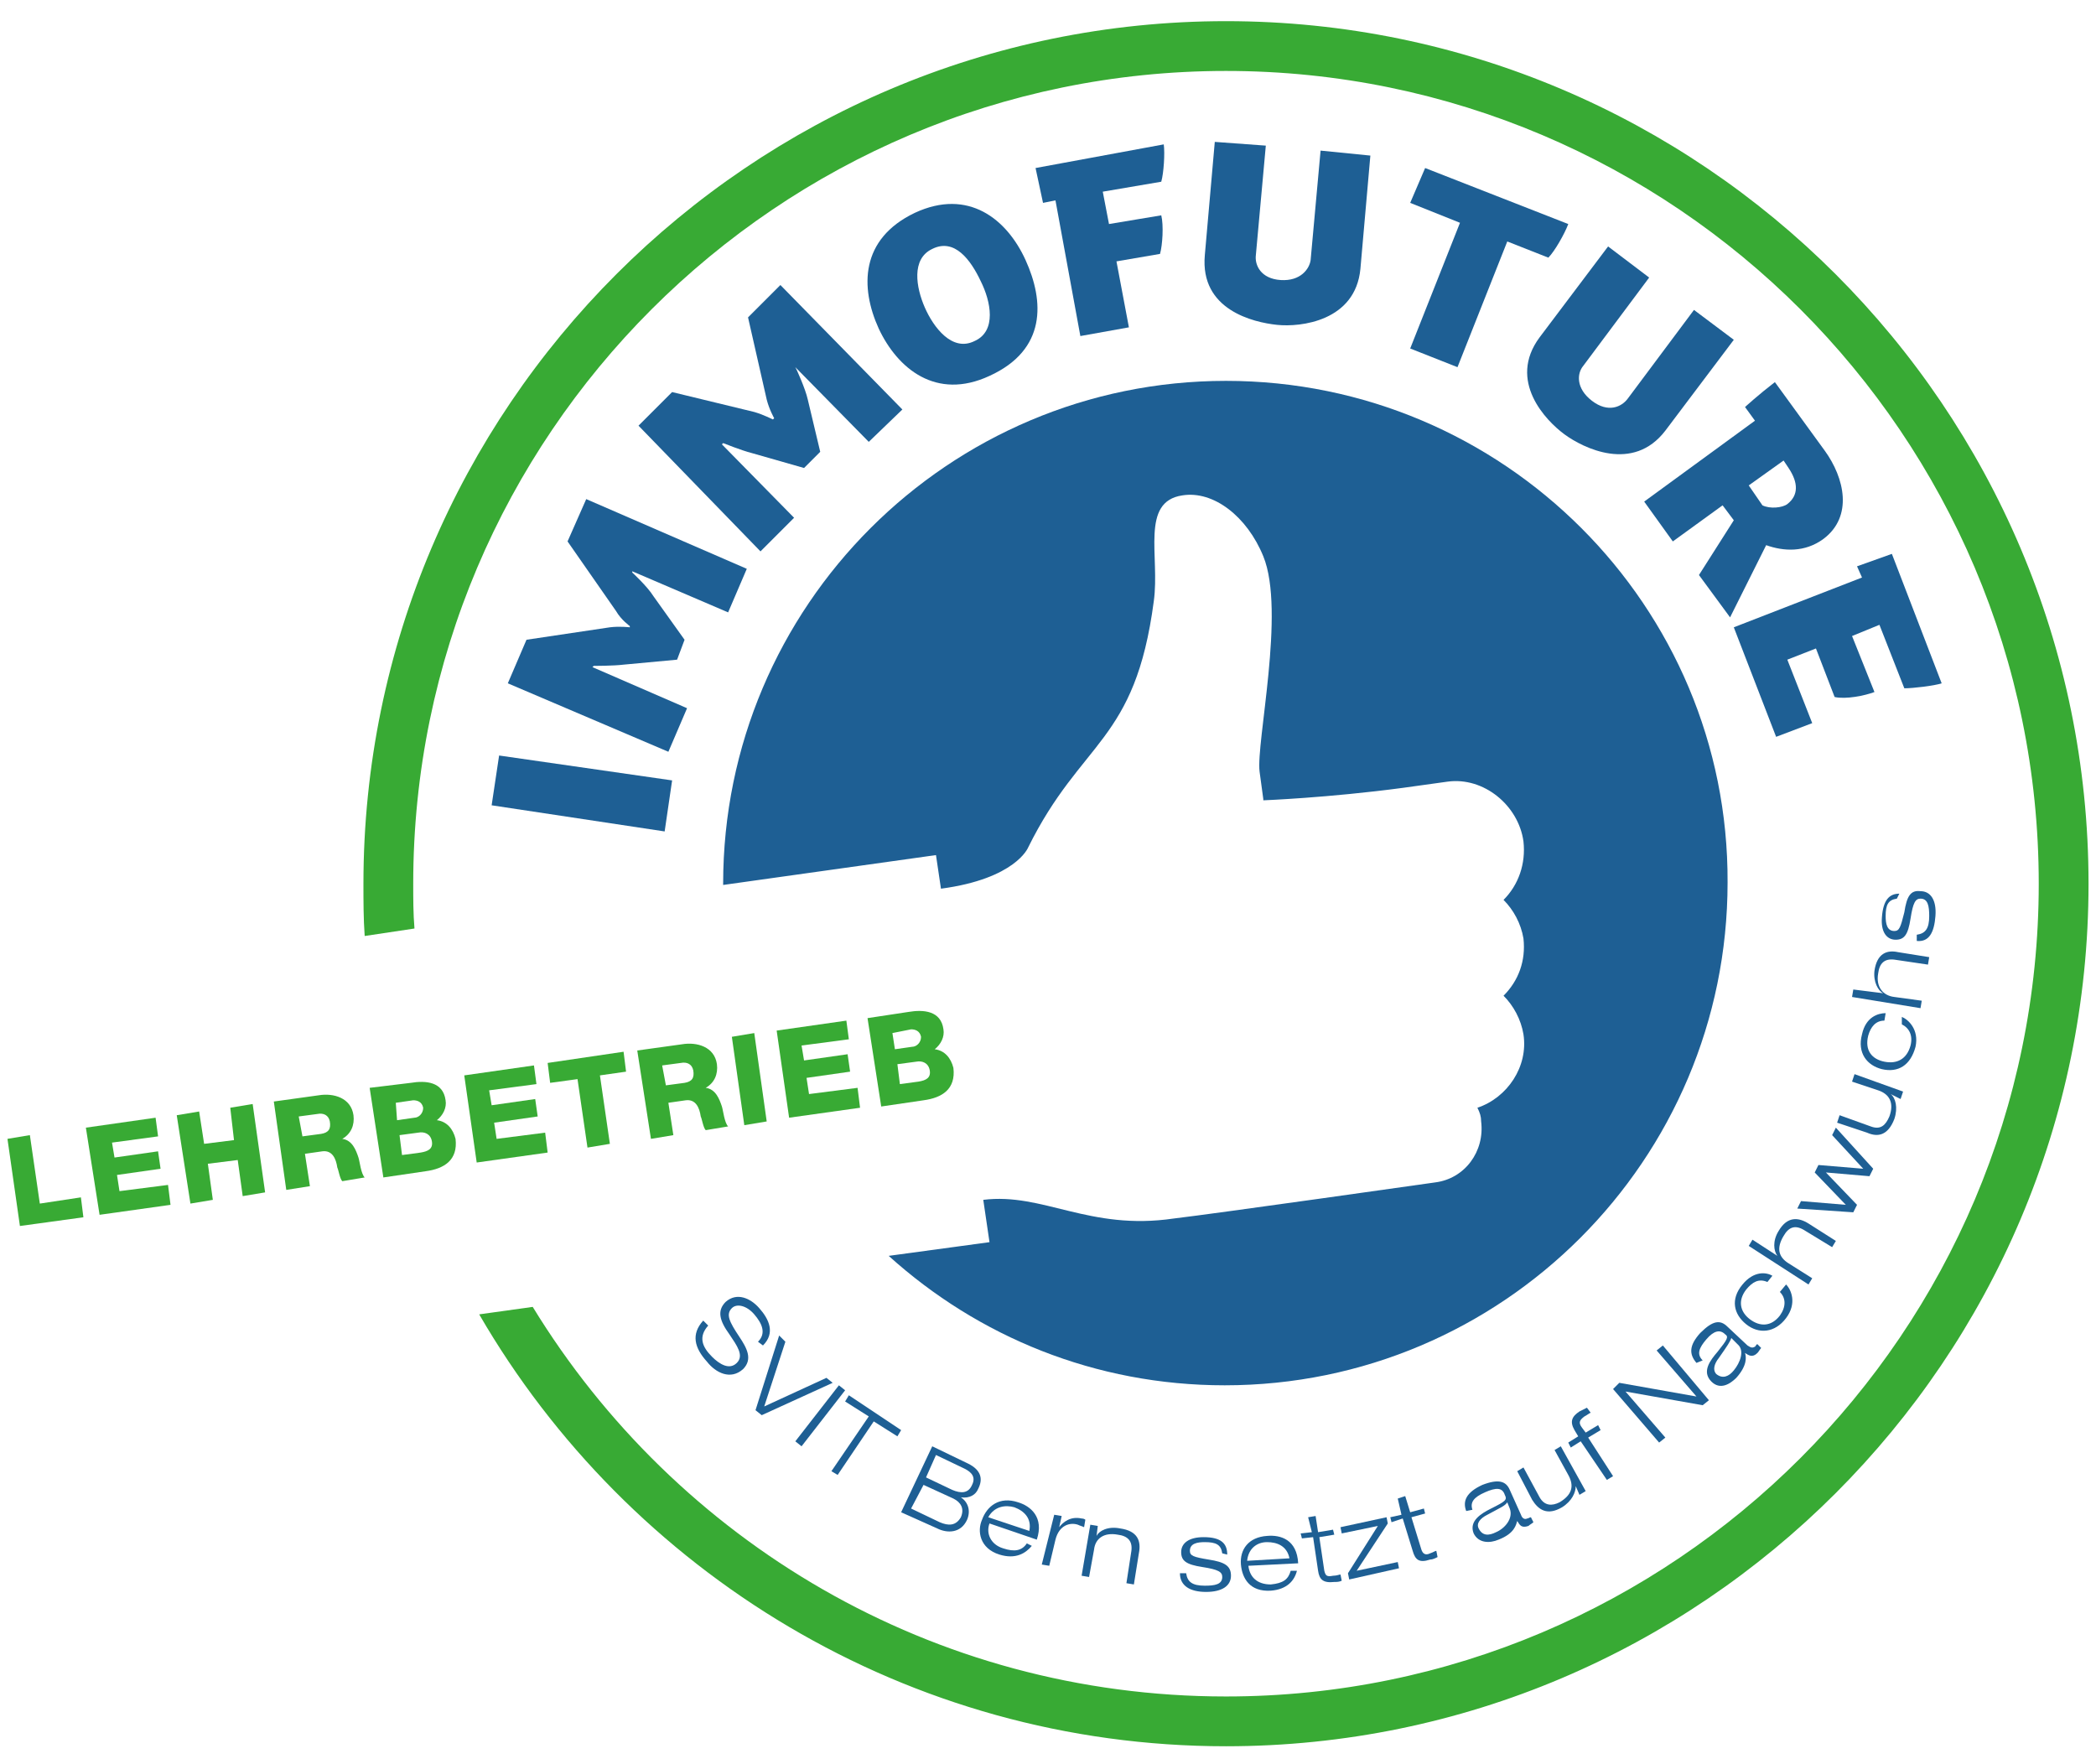 <?xml version="1.0" encoding="utf-8"?>
<!-- Generator: Adobe Illustrator 19.2.0, SVG Export Plug-In . SVG Version: 6.00 Build 0)  -->
<svg version="1.1" id="Ebene_3_Kopie_Kopie" xmlns="http://www.w3.org/2000/svg" xmlns:xlink="http://www.w3.org/1999/xlink"
	 x="0px" y="0px" viewBox="0 0 168.4 141.7" style="enable-background:new 0 0 168.4 141.7;" xml:space="preserve">
<style type="text/css">
	.st0{fill:#1E5F94;}
	.st1{fill:#38AA34;}
</style>
<g>
	<g>
		<path class="st0" d="M39.5,64.7l0.6-4l13.9,2l-0.6,4.1L39.5,64.7z"/>
		<path class="st0" d="M40.8,54.9l1.5-3.5l6.7-1c0.8-0.1,1.6,0,1.6,0l0-0.1c0,0-0.7-0.5-1.1-1.2l-3.9-5.6l1.5-3.4l12.9,5.6l-1.5,3.5
			l-7.7-3.3l0,0.1c0,0,1.2,1.1,1.7,1.9l2.5,3.5L54.4,53l-4.3,0.4c-0.8,0.1-2.4,0.1-2.4,0.1l-0.1,0.1l7.6,3.3l-1.5,3.5L40.8,54.9z"/>
		<path class="st0" d="M51.3,34.2l2.7-2.7l6.6,1.6c0.7,0.2,1.5,0.6,1.5,0.6l0.1-0.1c0,0-0.4-0.7-0.6-1.5l-1.5-6.6l2.6-2.6l9.8,10
			l-2.7,2.6l-5.9-6L64,29.7c0,0,0.7,1.5,0.9,2.4l1,4.2l-1.3,1.3l-4.2-1.2c-0.8-0.2-2.3-0.8-2.3-0.8L58,35.7l5.8,5.9l-2.7,2.7
			L51.3,34.2z"/>
		<path class="st0" d="M70.6,26.4c-1.5-3.3-1.5-7.2,2.9-9.3c4.3-2,7.4,0.5,8.9,3.8c1.5,3.3,1.7,7.2-2.9,9.3
			C75.2,32.2,72.1,29.6,70.6,26.4z M78.8,22.6c-0.8-1.7-2.1-3.5-3.9-2.6c-1.7,0.8-1.3,3.1-0.6,4.7c0.7,1.6,2.2,3.6,4,2.7
			C80.1,26.6,79.6,24.2,78.8,22.6z"/>
		<path class="st0" d="M83.2,13.5l10.3-1.9c0.1,0.7,0,2.3-0.2,3l-4.7,0.8l0.5,2.6l4.2-0.7c0.2,0.8,0.1,2.4-0.1,3.1l-3.5,0.6l1,5.3
			l-3.9,0.7l-2-10.9l-1,0.2L83.2,13.5z"/>
		<path class="st0" d="M101.7,11.7l-0.8,8.8c-0.1,0.8,0.4,1.9,2,2c1.6,0.1,2.3-0.9,2.4-1.6l0.8-8.8l4,0.4l-0.8,9.1
			c-0.4,4.2-4.8,4.7-6.7,4.5c-1.9-0.2-6.2-1.2-5.8-5.6l0.8-9.1L101.7,11.7z"/>
		<path class="st0" d="M114.5,13.5L126,18c-0.3,0.8-1.1,2.2-1.6,2.7l-3.3-1.3l-4,10.1l-3.8-1.5l4-10.1l-4-1.6L114.5,13.5z"/>
		<path class="st0" d="M132.5,22.3l-5.3,7.1c-0.5,0.6-0.6,1.8,0.7,2.8c1.3,1,2.4,0.5,2.9-0.2l5.3-7.1l3.2,2.4l-5.5,7.3
			c-2.6,3.4-6.6,1.4-8.1,0.3c-1.5-1.1-4.6-4.3-2-7.8l5.5-7.3L132.5,22.3z"/>
		<path class="st0" d="M141,33.8l-0.8-1.1c0,0,1.1-1,2.4-2l4,5.5c1.6,2.2,2.3,5.3-0.1,7.1c-1.5,1.1-3.2,1-4.6,0.5l-2.9,5.8l-2.5-3.4
			l2.8-4.4l-0.9-1.2l-4,2.9l-2.3-3.2L141,33.8z M143.3,37l-2.8,2l1.1,1.6c0.6,0.3,1.6,0.2,2-0.1c0.9-0.7,0.9-1.7,0.1-2.9L143.3,37z"
			/>
		<path class="st0" d="M152,44.5l4,10.4c-0.6,0.2-2.3,0.4-3,0.4l-2-5.1l-2.2,0.9l1.8,4.5c-0.8,0.3-2.3,0.6-3.2,0.4l-1.5-3.9
			l-2.3,0.9l2,5.1l-2.9,1.1l-3.4-8.8l10.3-4l-0.4-0.9L152,44.5z"/>
	</g>
	<g>
		<g>
			<path class="st0" d="M60.9,107.8c0.7-0.7,0.3-1.5-0.3-2.2c-0.6-0.7-1.4-0.9-1.8-0.5c-0.5,0.5-0.2,1.1,0.6,2.3
				c0.6,0.9,1.1,1.8,0.3,2.6c-1,0.9-2.2,0.3-2.9-0.6c-1-1.1-1.3-2.2-0.3-3.3l0.4,0.4c-0.8,0.9-0.5,1.7,0.3,2.5
				c0.6,0.6,1.4,1.1,2,0.5c0.6-0.6,0-1.4-0.6-2.3c-0.8-1.1-1-1.9-0.3-2.6c0.9-0.8,2-0.3,2.7,0.5c0.8,0.9,1.3,2,0.3,3L60.9,107.8z"/>
			<path class="st0" d="M66.4,110.7l0.5,0.4l-5.7,2.6l-0.5-0.4l1.9-6l0.5,0.5l-1.7,5.2L66.4,110.7z"/>
			<path class="st0" d="M67.4,111.3l0.5,0.4l-3.5,4.5l-0.5-0.4L67.4,111.3z"/>
			<path class="st0" d="M69.8,113.8l-1.9-1.2l0.3-0.5l4.2,2.8l-0.3,0.5l-1.9-1.2l-2.9,4.3l-0.5-0.3L69.8,113.8z"/>
			<path class="st0" d="M74.9,116.2l2.9,1.4c1,0.5,1.2,1.2,0.8,2c-0.2,0.5-0.7,0.8-1.4,0.7l0,0c0.6,0.4,0.8,1.1,0.5,1.8
				c-0.5,1.1-1.6,1.1-2.4,0.7l-2.9-1.3L74.9,116.2z M73.2,121.2l2.3,1.1c0.7,0.3,1.3,0.3,1.7-0.4c0.3-0.7,0-1.2-0.6-1.5l-2.4-1.1
				L73.2,121.2z M74.4,118.7l2.1,1c0.7,0.3,1.3,0.3,1.6-0.4c0.3-0.6,0-1-0.6-1.3l-2.3-1.1L74.4,118.7z"/>
			<path class="st0" d="M82.9,124.2c-0.5,0.6-1.3,1.1-2.6,0.7c-1.6-0.5-1.8-1.9-1.4-2.8c0.4-1.1,1.4-1.9,2.9-1.4
				c1,0.3,2.1,1.2,1.5,3l-3.8-1.3c-0.3,0.8,0.1,1.7,1.1,2c0.9,0.3,1.5,0.2,1.9-0.4L82.9,124.2z M82.7,123c0.2-1-0.4-1.6-1.2-1.9
				c-0.7-0.2-1.6-0.1-2.1,0.8L82.7,123z"/>
			<path class="st0" d="M84.7,121.7l0.6,0.1l-0.2,0.9l0,0c0.3-0.4,0.9-0.9,1.8-0.7c0.2,0,0.3,0.1,0.3,0.1l-0.1,0.6
				c-0.2-0.1-0.3-0.1-0.5-0.2c-0.6-0.2-1.5,0-1.8,1.2l-0.5,2.1l-0.6-0.1L84.7,121.7z"/>
			<path class="st0" d="M90.9,124.6c0.1-0.8-0.3-1.2-1.1-1.3c-1.1-0.2-1.8,0.3-1.9,1.2l-0.4,2.2l-0.6-0.1l0.7-4.1l0.6,0.1l-0.1,0.8
				l0,0c0.2-0.4,0.9-0.8,1.9-0.6c1.4,0.2,1.7,1,1.5,2l-0.4,2.5l-0.6-0.1L90.9,124.6z"/>
			<path class="st0" d="M98.2,124.8c-0.1-0.7-0.5-0.9-1.4-0.9c-0.6,0-1.2,0.1-1.2,0.7c0,0.4,0.3,0.5,1.5,0.7
				c1.3,0.2,1.8,0.5,1.8,1.3c0,0.8-0.7,1.3-2,1.3c-1.3,0-2.1-0.5-2.1-1.5l0.5,0c0.1,0.7,0.5,1,1.5,1c0.8,0,1.4-0.1,1.4-0.7
				c0-0.4-0.3-0.6-1.6-0.8c-1.3-0.2-1.7-0.5-1.7-1.2c0-0.7,0.6-1.2,1.8-1.2c1.4,0,1.9,0.5,1.9,1.4L98.2,124.8z"/>
			<path class="st0" d="M104.2,126.2c-0.2,0.8-0.8,1.5-2.1,1.6c-1.7,0.1-2.3-1-2.4-2.1c-0.1-1.2,0.6-2.2,2.1-2.3
				c1.1-0.1,2.4,0.3,2.5,2.2l-4,0.2c0.1,0.9,0.7,1.5,1.8,1.5c1-0.1,1.4-0.4,1.6-1.1L104.2,126.2z M103.6,125.2c-0.2-1-1-1.3-1.8-1.3
				c-0.8,0-1.5,0.5-1.6,1.5L103.6,125.2z"/>
			<path class="st0" d="M105.1,121.9l0.6-0.1l0.2,1.3l1.2-0.2l0.1,0.4l-1.2,0.2l0.4,2.7c0.1,0.4,0.2,0.5,0.7,0.4
				c0.3,0,0.5-0.1,0.6-0.1l0.1,0.5c-0.2,0.1-0.4,0.1-0.6,0.1c-0.9,0.1-1.2-0.2-1.3-0.9l-0.4-2.7l-0.9,0.1l-0.1-0.4l0.9-0.1
				L105.1,121.9z"/>
			<path class="st0" d="M108.3,126.4l2.4-3.8l-2.9,0.6l-0.1-0.5l3.7-0.8l0.1,0.5l-2.5,3.8l3.3-0.7l0.1,0.5l-4,0.9L108.3,126.4z"/>
			<path class="st0" d="M112.3,120.4l0.6-0.2l0.4,1.3l1.1-0.3l0.1,0.4l-1.1,0.3l0.8,2.6c0.1,0.3,0.3,0.5,0.7,0.3
				c0.3-0.1,0.4-0.2,0.5-0.2l0.1,0.5c-0.2,0.1-0.4,0.2-0.6,0.2c-0.9,0.3-1.2,0-1.4-0.7l-0.8-2.6l-0.9,0.3l-0.1-0.4l0.9-0.2
				L112.3,120.4z"/>
			<path class="st0" d="M117.8,121.4c-0.3-0.8,0-1.5,1.3-2.1c1.3-0.5,1.9-0.3,2.2,0.4l0.9,2c0.1,0.3,0.3,0.4,0.5,0.3
				c0.1,0,0.2-0.1,0.3-0.1l0.2,0.4c-0.1,0.1-0.3,0.2-0.4,0.3c-0.6,0.2-0.7-0.1-0.9-0.4l0,0c-0.1,0.3-0.2,1-1.5,1.5
				c-0.7,0.3-1.6,0.3-2-0.5c-0.4-1,0.6-1.6,1.4-2c1.2-0.6,1.3-0.7,1.1-1.1c-0.2-0.6-0.7-0.6-1.6-0.2c-0.9,0.4-1.2,0.8-1,1.4
				L117.8,121.4z M121.1,120.7c-0.2,0.3-0.5,0.4-1.6,1c-0.6,0.3-0.9,0.7-0.7,1.1c0.3,0.6,0.8,0.6,1.4,0.3c0.7-0.3,1.4-1.1,1.1-1.9
				L121.1,120.7z"/>
			<path class="st0" d="M126.6,119.4L126.6,119.4c0,0.5-0.3,1.2-1.1,1.7c-1.2,0.7-1.9,0.2-2.4-0.6l-1.2-2.3l0.5-0.3l1.3,2.4
				c0.4,0.7,1,0.7,1.6,0.4c1-0.6,1.2-1.3,0.7-2.2l-1.1-2l0.5-0.3l2,3.6l-0.5,0.3L126.6,119.4z"/>
			<path class="st0" d="M127,115.8l-0.8,0.5l-0.2-0.4l0.8-0.5l-0.3-0.5c-0.4-0.7-0.2-1.1,0.4-1.5c0.2-0.1,0.4-0.2,0.6-0.3l0.3,0.4
				c-0.2,0.1-0.3,0.2-0.5,0.3c-0.4,0.3-0.5,0.5-0.2,0.9l0.3,0.4l1-0.6l0.2,0.4l-1,0.6l2,3.1l-0.5,0.3L127,115.8z"/>
			<path class="st0" d="M129.6,111.6l0.5-0.5l6.2,1.1l0,0l-3.2-3.7l0.5-0.4l3.7,4.4l-0.5,0.4l-6.2-1.1l0,0l3.2,3.7l-0.5,0.4
				L129.6,111.6z"/>
			<path class="st0" d="M136.3,109.5c-0.6-0.7-0.6-1.4,0.3-2.4c1-1,1.6-1.1,2.2-0.5l1.6,1.5c0.3,0.2,0.4,0.2,0.6,0.1
				c0.1-0.1,0.1-0.2,0.2-0.2l0.3,0.3c-0.1,0.1-0.2,0.3-0.3,0.4c-0.4,0.4-0.7,0.2-1,0l0,0c0.1,0.3,0.2,1-0.7,2c-0.5,0.5-1.3,1-2,0.3
				c-0.8-0.8-0.1-1.7,0.5-2.4c0.8-1,0.9-1.2,0.6-1.4c-0.4-0.4-0.9-0.3-1.5,0.4c-0.6,0.7-0.8,1.2-0.3,1.7L136.3,109.5z M139.1,107.5
				c-0.1,0.3-0.3,0.6-1,1.6c-0.4,0.5-0.5,1-0.2,1.3c0.5,0.4,1,0.2,1.4-0.3c0.5-0.6,0.9-1.6,0.3-2.1L139.1,107.5z"/>
			<path class="st0" d="M143.5,103.2c0.4,0.4,0.9,1.5,0,2.7c-0.9,1.2-2.2,1.3-3.2,0.5c-1-0.8-1.3-2-0.3-3.2c0.9-1.1,1.9-1,2.4-0.7
				l-0.4,0.5c-0.7-0.3-1.2,0-1.7,0.6c-0.7,0.9-0.5,1.8,0.3,2.4c0.8,0.6,1.7,0.6,2.4-0.3c0.5-0.7,0.5-1.4,0-1.9L143.5,103.2z"/>
			<path class="st0" d="M140.5,100.1l0.3-0.5l2,1.3l0,0c-0.3-0.4-0.4-1.2,0.1-2c0.7-1.2,1.6-1.1,2.4-0.6l2.2,1.4l-0.3,0.5l-2.3-1.4
				c-0.7-0.4-1.2-0.2-1.6,0.5c-0.6,1-0.4,1.7,0.4,2.2l1.9,1.2l-0.3,0.5L140.5,100.1z"/>
			<path class="st0" d="M147.2,91.2l0.3-0.6l3,3.3l-0.3,0.6l-3.5-0.3l2.5,2.6l-0.3,0.6l-4.5-0.3l0.3-0.6l3.6,0.3l-2.5-2.6l0.3-0.6
				l3.6,0.3L147.2,91.2z"/>
			<path class="st0" d="M151.9,87.9L151.9,87.9c0.4,0.3,0.6,1.1,0.3,2c-0.5,1.3-1.3,1.5-2.2,1.1l-2.4-0.8l0.2-0.6l2.5,0.9
				c0.8,0.3,1.2-0.1,1.5-0.8c0.4-1.1,0-1.8-0.9-2.1l-2.1-0.7l0.2-0.6l3.9,1.4l-0.2,0.6L151.9,87.9z"/>
			<path class="st0" d="M152.8,81.7c0.5,0.2,1.4,1,1.1,2.4c-0.4,1.5-1.4,2.1-2.7,1.8c-1.2-0.3-2-1.3-1.6-2.8
				c0.3-1.4,1.3-1.7,1.9-1.7l-0.1,0.6c-0.7,0-1.1,0.5-1.3,1.2c-0.3,1.2,0.3,1.9,1.3,2.1c1,0.2,1.8-0.2,2.1-1.3
				c0.2-0.8-0.1-1.4-0.7-1.7L152.8,81.7z"/>
			<path class="st0" d="M148.8,80.1l0.1-0.6l2.4,0.3l0,0c-0.4-0.2-0.8-0.9-0.7-1.8c0.2-1.4,1-1.7,1.9-1.5l2.5,0.4l-0.1,0.6l-2.7-0.4
				c-0.8-0.1-1.2,0.3-1.3,1.1c-0.2,1.1,0.4,1.8,1.3,1.9l2.2,0.3l-0.1,0.6L148.8,80.1z"/>
			<path class="st0" d="M152.4,72.2c-0.7,0.1-0.9,0.5-0.9,1.4c0,0.6,0.1,1.2,0.7,1.2c0.4,0,0.5-0.3,0.8-1.5c0.2-1.3,0.5-1.8,1.3-1.7
				c0.8,0,1.3,0.7,1.2,2c-0.1,1.3-0.5,2.1-1.5,2l0-0.5c0.7-0.1,1-0.5,1-1.5c0-0.8-0.1-1.4-0.7-1.4c-0.4,0-0.6,0.3-0.8,1.6
				c-0.2,1.3-0.5,1.7-1.2,1.7c-0.7,0-1.2-0.6-1.1-1.8c0.1-1.4,0.6-1.9,1.4-1.9L152.4,72.2z"/>
		</g>
	</g>
	<path class="st0" d="M98.5,30.6c-22.3,0-40.4,18.1-40.4,40.4c0,0,0,0.1,0,0.1l17.1-2.4l0.4,2.7c6-0.8,7-3.3,7-3.3
		c4.3-8.7,8.6-8.4,10.1-19.8c0.5-3.6-1.1-8,2.3-8.5c2.5-0.4,5.2,1.7,6.5,4.9c1.8,4.4-0.6,15-0.3,17.3c0.3,2.3,0.3,2.1,0.3,2.3
		c0,0,5.2-0.2,11.2-1l3.6-0.5c2.9-0.4,5.7,1.9,6.1,4.8c0.2,1.8-0.4,3.5-1.6,4.7c0.8,0.8,1.4,1.9,1.6,3.1c0.2,1.8-0.4,3.4-1.6,4.6
		c0.8,0.8,1.4,1.9,1.6,3.1c0.4,2.6-1.3,5.1-3.7,5.9c0.2,0.4,0.3,0.7,0.3,1.1c0.3,2.4-1.3,4.6-3.7,4.9c0,0-17.6,2.5-21,2.9
		c-6.8,1-10.5-2.1-15.3-1.5l0.5,3.4l-8.1,1.1c7.2,6.5,16.6,10.4,27,10.4c22.3,0,40.4-18.1,40.4-40.4
		C138.9,48.7,120.8,30.6,98.5,30.6z"/>
	<path class="st1" d="M98.5,1.7C60.3,1.7,29.2,32.8,29.2,71c0,1.4,0,2.8,0.1,4.2l4-0.6c-0.1-1.2-0.1-2.4-0.1-3.6
		c0-36,29.3-65.3,65.3-65.3c36,0,65.3,29.3,65.3,65.3c0,36-29.3,65.3-65.3,65.3c-23.6,0-44.2-12.5-55.7-31.3l-4.3,0.6
		c12,20.7,34.4,34.7,60,34.7c38.2,0,69.3-31.1,69.3-69.3C167.8,32.8,136.7,1.7,98.5,1.7z"/>
	<g>
		<g>
			<path class="st1" d="M0.6,91.5l1.8-0.3l0.8,5.5l3.3-0.5l0.2,1.6l-5.1,0.7L0.6,91.5z"/>
			<path class="st1" d="M6.9,90.6l5.6-0.8l0.2,1.5L9,91.8l0.2,1.2l3.5-0.5l0.2,1.4l-3.5,0.5l0.2,1.3l3.9-0.5l0.2,1.6l-5.7,0.8
				L6.9,90.6z"/>
			<path class="st1" d="M14.2,89.6l1.8-0.3l0.4,2.6l2.4-0.3L18.5,89l1.8-0.3l1,7.1l-1.8,0.3l-0.4-2.9l-2.4,0.3l0.4,2.9l-1.8,0.3
				L14.2,89.6z"/>
			<path class="st1" d="M22,88.5l3.6-0.5c1.2-0.2,2.6,0.2,2.8,1.6c0.1,0.8-0.2,1.5-0.9,1.9l0,0c0.8,0.1,1.1,0.9,1.3,1.5
				c0.1,0.3,0.2,1.3,0.5,1.6l-1.8,0.3c-0.2-0.2-0.3-0.9-0.4-1.1c-0.1-0.7-0.4-1.4-1.2-1.3l-1.4,0.2l0.4,2.6L23,95.6L22,88.5z
				 M24.3,91.3l1.5-0.2c0.6-0.1,0.8-0.4,0.7-1c-0.1-0.5-0.5-0.7-1-0.6l-1.5,0.2L24.3,91.3z"/>
			<path class="st1" d="M29.7,87.4L33,87c1.2-0.2,2.6-0.1,2.8,1.4c0.1,0.6-0.2,1.2-0.7,1.6c0.8,0.1,1.3,0.7,1.5,1.5
				c0.2,1.7-0.9,2.4-2.4,2.6l-3.4,0.5L29.7,87.4z M31.9,90l1.4-0.2c0.3,0,0.7-0.3,0.7-0.8c-0.1-0.5-0.5-0.6-0.8-0.6l-1.4,0.2
				L31.9,90z M32.3,92.8l1.5-0.2c0.6-0.1,1-0.3,0.9-0.9c-0.1-0.6-0.6-0.8-1.1-0.7l-1.5,0.2L32.3,92.8z"/>
			<path class="st1" d="M37.3,86.4l5.6-0.8l0.2,1.5l-3.8,0.5l0.2,1.2l3.5-0.5l0.2,1.4l-3.5,0.5l0.2,1.3l3.9-0.5l0.2,1.6l-5.7,0.8
				L37.3,86.4z"/>
			<path class="st1" d="M50.3,86.1l-2.1,0.3l0.8,5.5l-1.8,0.3l-0.8-5.5L44.2,87L44,85.4l6.1-0.9L50.3,86.1z"/>
			<path class="st1" d="M51.2,84.4l3.6-0.5c1.2-0.2,2.6,0.2,2.8,1.6c0.1,0.8-0.2,1.5-0.9,1.9l0,0c0.8,0.1,1.1,0.9,1.3,1.5
				c0.1,0.3,0.2,1.3,0.5,1.6l-1.8,0.3c-0.2-0.2-0.3-0.9-0.4-1.1c-0.1-0.7-0.4-1.4-1.2-1.3l-1.4,0.2l0.4,2.6l-1.8,0.3L51.2,84.4z
				 M53.5,87.2L55,87c0.6-0.1,0.8-0.4,0.7-1c-0.1-0.5-0.5-0.7-1-0.6l-1.5,0.2L53.5,87.2z"/>
			<path class="st1" d="M58.8,83.3l1.8-0.3l1,7.1l-1.8,0.3L58.8,83.3z"/>
			<path class="st1" d="M62.4,82.8L68,82l0.2,1.5L64.4,84l0.2,1.2l3.5-0.5l0.2,1.4l-3.5,0.5l0.2,1.3l3.9-0.5l0.2,1.6l-5.7,0.8
				L62.4,82.8z"/>
			<path class="st1" d="M69.7,81.8l3.3-0.5c1.2-0.2,2.6-0.1,2.8,1.4c0.1,0.6-0.2,1.2-0.7,1.6c0.8,0.1,1.3,0.7,1.5,1.5
				c0.2,1.7-0.9,2.4-2.4,2.6l-3.4,0.5L69.7,81.8z M71.9,84.3l1.4-0.2c0.3,0,0.7-0.3,0.7-0.8c-0.1-0.5-0.5-0.6-0.8-0.6L71.7,83
				L71.9,84.3z M72.3,87.1l1.5-0.2c0.6-0.1,1-0.3,0.9-0.9c-0.1-0.6-0.6-0.8-1.1-0.7l-1.5,0.2L72.3,87.1z"/>
		</g>
	</g>
</g>
</svg>
